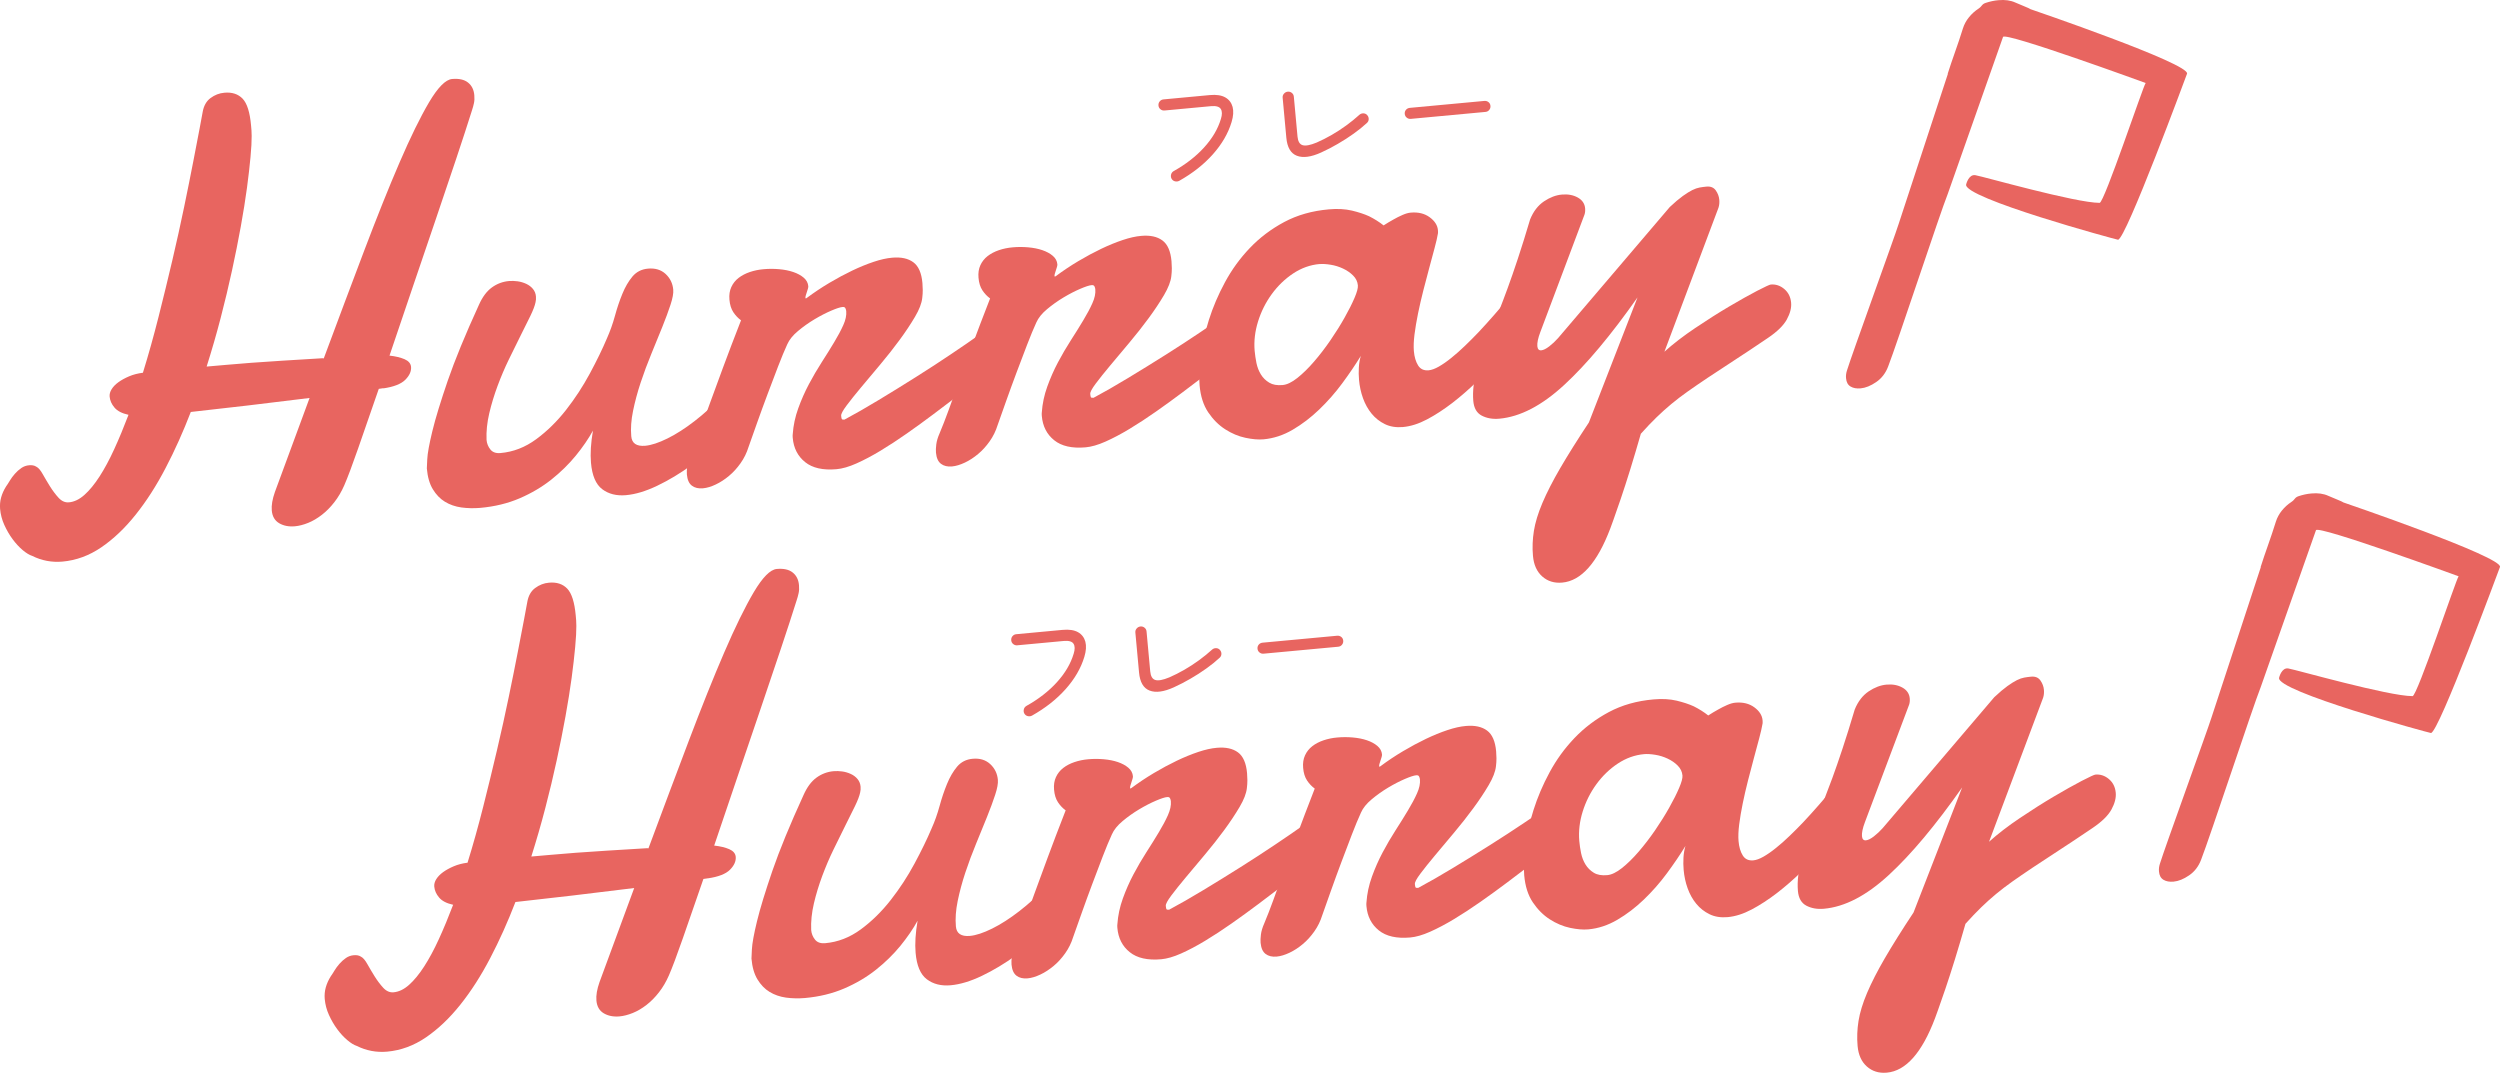 <?xml version="1.0" encoding="UTF-8"?><svg id="b" xmlns="http://www.w3.org/2000/svg" viewBox="0 0 543 233" width="543" height="233"><g id="c"><path d="m423.04,16.02c.92-2.96,2.24-6.37,3.3-9.83.28-.89.72-1.7,1.31-2.43.59-.73,1.28-1.36,2.09-1.89.8-.53.66-.95,1.57-1.25s1.83-.5,2.76-.58c1.41-.13,2.64.04,3.68.52,1.04.48,3.07,1.23,3.29,1.44,0,0,34.82,11.88,33.98,14.02-.22.57-13.31,36.05-14.99,36.05-.28,0-33.82-9.1-32.98-12.02,0,0,.53-2.25,2-2,1.72.29,21.75,6.01,26.99,6.01,1,0,9.5-25.5,10-26.03,0,0-30.53-11.15-30.98-10.01l-11.99,34.05c-1.67,4.16-10.94,32.32-12.97,37.55-.55,1.44-1.42,2.57-2.6,3.37-1.18.81-2.3,1.26-3.36,1.36-.89.08-1.62-.05-2.2-.4-.59-.35-.91-.96-.98-1.81-.05-.57.02-1.13.2-1.67,1.06-3.46,10.31-28.9,11.23-31.84l10.69-32.59Z" fill="#e86560"/><path d="m491.01,123.16c.92-2.96,2.24-6.37,3.3-9.83.28-.89.72-1.7,1.31-2.43.59-.73,1.28-1.36,2.09-1.89.8-.53.66-.95,1.57-1.25s1.83-.5,2.76-.58c1.41-.13,2.64.04,3.68.52,1.04.48,3.07,1.23,3.29,1.44,0,0,34.82,11.88,33.98,14.02-.22.57-13.31,36.05-14.99,36.05-.28,0-33.82-9.1-32.98-12.02,0,0,.53-2.25,2-2,1.72.29,21.75,6.01,26.99,6.01,1,0,9.5-25.5,10-26.03,0,0-30.53-11.15-30.98-10.01l-11.99,34.05c-1.67,4.16-10.94,32.32-12.97,37.55-.55,1.44-1.42,2.57-2.6,3.37-1.18.81-2.3,1.26-3.36,1.36-.89.08-1.62-.05-2.2-.4-.59-.35-.91-.96-.98-1.81-.05-.57.02-1.13.2-1.67,1.06-3.46,10.31-28.9,11.23-31.84l10.69-32.59Z" fill="#e86560"/><path d="m83.29,84.31c-.21.02-.4.05-.54.08-.15.04-.31.06-.48.07-1.68,4.9-3.17,9.2-4.47,12.9-1.29,3.7-2.3,6.38-3.02,8.04-.61,1.39-1.33,2.62-2.17,3.69-.83,1.07-1.73,1.98-2.7,2.73-.97.75-1.96,1.34-2.98,1.75-1.02.41-1.98.66-2.88.74-1.33.12-2.47-.11-3.42-.67s-1.49-1.49-1.6-2.77c-.1-1.11.13-2.45.68-4.01l7.53-20.42c-4.65.58-9.12,1.12-13.41,1.63-4.29.51-8.42.98-12.39,1.41-1.65,4.29-3.47,8.35-5.47,12.17-1.99,3.83-4.16,7.2-6.49,10.12-2.33,2.93-4.82,5.29-7.46,7.1-2.65,1.81-5.46,2.84-8.46,3.11-2.31.2-4.5-.21-6.57-1.24-.62-.2-1.32-.63-2.08-1.27s-1.49-1.44-2.18-2.37c-.69-.93-1.28-1.96-1.79-3.08-.51-1.12-.81-2.28-.92-3.48-.07-.86,0-1.69.23-2.51.23-.82.59-1.62,1.08-2.39.23-.32.5-.73.8-1.24.3-.5.67-1,1.1-1.49.43-.49.9-.91,1.41-1.26.51-.35,1.08-.55,1.73-.6.26-.02.52-.01.78.03s.51.14.74.29c.45.22.92.76,1.4,1.63.48.86,1.02,1.76,1.59,2.68.58.92,1.2,1.74,1.86,2.46.67.72,1.41,1.04,2.22.97,1.16-.1,2.28-.64,3.38-1.62,1.1-.98,2.19-2.31,3.27-3.98,1.08-1.67,2.15-3.65,3.2-5.95,1.05-2.29,2.08-4.78,3.1-7.46-1.41-.31-2.42-.83-3.05-1.58-.63-.74-.98-1.54-1.05-2.4-.04-.51.1-1.05.44-1.59.34-.55.83-1.05,1.48-1.52.65-.47,1.42-.89,2.31-1.27.89-.38,1.89-.64,3-.78,1.21-3.91,2.34-7.96,3.4-12.15,1.06-4.2,2.06-8.3,3-12.31.94-4.01,1.79-7.86,2.55-11.53.76-3.67,1.42-6.96,1.98-9.86.57-2.9,1.03-5.29,1.38-7.18.35-1.89.57-3.07.66-3.56.23-1.36.79-2.38,1.7-3.06.91-.68,1.92-1.08,3.03-1.17,1.67-.15,2.99.29,3.96,1.3.97,1.02,1.58,2.96,1.83,5.83.03.34.06.7.09,1.06.03.36.04.76.04,1.19.01,1.12-.07,2.65-.25,4.59-.18,1.94-.43,4.17-.77,6.71-.34,2.53-.79,5.33-1.34,8.38-.55,3.05-1.19,6.24-1.91,9.56-.72,3.32-1.54,6.75-2.46,10.29-.92,3.54-1.94,7.06-3.05,10.57,1.33-.12,2.78-.24,4.36-.38,1.58-.14,3.37-.28,5.36-.44,1.99-.15,4.25-.31,6.78-.46,2.53-.16,5.42-.33,8.68-.53.04,0,.09,0,.13.02.04.02.09.02.13.02,3.07-8.26,5.99-16.04,8.76-23.35,2.77-7.3,5.33-13.71,7.7-19.2,2.37-5.5,4.51-9.86,6.42-13.1,1.92-3.23,3.58-4.91,4.99-5.04,1.5-.13,2.65.12,3.46.77.81.64,1.27,1.56,1.37,2.76.06.64.03,1.22-.08,1.72-.11.51-.26,1.07-.47,1.69-.88,2.8-2,6.24-3.37,10.34-1.37,4.09-2.86,8.51-4.47,13.25-1.61,4.74-3.28,9.66-5.02,14.76-1.73,5.1-3.4,10.03-5.01,14.79,1.31.14,2.4.41,3.27.78.87.38,1.34.93,1.41,1.66.08.94-.33,1.88-1.24,2.8-.91.92-2.52,1.55-4.81,1.88Z" fill="#e86560"/><path d="m163.55,88.03c-1.7,2.31-3.71,4.59-6.03,6.85-2.33,2.26-4.74,4.29-7.26,6.11-2.51,1.82-5.01,3.32-7.5,4.51-2.48,1.19-4.75,1.87-6.8,2.05-2.05.18-3.77-.25-5.16-1.3-1.38-1.04-2.2-2.96-2.44-5.75-.17-1.97-.03-4.29.43-6.97-.97,1.77-2.21,3.58-3.73,5.44-1.52,1.86-3.29,3.59-5.3,5.19-2.02,1.6-4.31,2.96-6.89,4.07-2.58,1.11-5.43,1.8-8.55,2.08-1.41.12-2.78.09-4.11-.09-1.33-.19-2.52-.6-3.57-1.24-1.05-.64-1.92-1.55-2.63-2.72-.71-1.17-1.14-2.67-1.3-4.52,0-.04.02-.7.09-1.98.06-1.28.43-3.32,1.11-6.12.68-2.8,1.8-6.45,3.34-10.95,1.55-4.5,3.8-9.99,6.77-16.47.76-1.71,1.69-2.97,2.81-3.78,1.11-.81,2.36-1.28,3.73-1.4.6-.05,1.23-.03,1.88.06.65.09,1.27.28,1.86.55.58.27,1.07.64,1.45,1.1.39.46.61,1.02.66,1.66.04.43,0,.84-.09,1.24-.15.75-.53,1.74-1.13,2.98-.6,1.24-1.31,2.66-2.12,4.27-.81,1.6-1.66,3.33-2.55,5.18-.9,1.85-1.71,3.76-2.44,5.72-.73,1.97-1.34,3.95-1.81,5.96-.47,2.01-.67,3.94-.59,5.79.07.77.34,1.46.83,2.07.48.61,1.22.87,2.2.78,2.78-.24,5.37-1.25,7.76-3.01,2.39-1.76,4.55-3.89,6.49-6.37,1.94-2.48,3.66-5.12,5.16-7.9,1.5-2.79,2.74-5.33,3.7-7.61.68-1.53,1.27-3.16,1.74-4.88.47-1.73,1.01-3.33,1.62-4.81.6-1.48,1.33-2.73,2.19-3.76.86-1.02,1.99-1.6,3.41-1.72,1.54-.13,2.8.25,3.79,1.16.98.91,1.54,2.05,1.66,3.42.07.77-.13,1.86-.59,3.26-.46,1.4-1.05,3.01-1.78,4.82-.73,1.81-1.52,3.75-2.37,5.81-.85,2.06-1.63,4.15-2.33,6.26-.7,2.11-1.25,4.17-1.66,6.17-.41,2-.54,3.84-.39,5.51.13,1.54,1.14,2.23,3.03,2.07,1.33-.12,2.94-.65,4.84-1.59,1.9-.94,3.87-2.21,5.91-3.79,2.04-1.58,4.06-3.41,6.05-5.49,2-2.08,3.73-4.28,5.21-6.61l1.41,8.69Z" fill="#e86560"/><path d="m175.22,64.72c1.58-1.17,3.22-2.27,4.92-3.28,1.7-1.01,3.36-1.9,4.97-2.67,1.61-.77,3.16-1.4,4.65-1.9,1.49-.5,2.83-.8,4.03-.9,1.93-.17,3.45.16,4.58.99,1.13.83,1.79,2.34,1.98,4.52.04.47.06.98.07,1.52,0,.54-.03,1.12-.11,1.73-.12,1.13-.64,2.5-1.58,4.09-.94,1.59-2.05,3.27-3.34,5.02-1.29,1.76-2.69,3.53-4.19,5.32-1.5,1.79-2.89,3.45-4.16,4.96-1.27,1.52-2.32,2.83-3.15,3.94-.83,1.11-1.23,1.86-1.19,2.24.03.34.07.58.13.7.05.12.25.17.59.14,2.22-1.19,4.7-2.6,7.42-4.25,2.72-1.64,5.43-3.32,8.13-5.02,2.7-1.7,5.25-3.36,7.65-4.98,2.4-1.61,4.44-3.01,6.1-4.2.37-.25.75-.46,1.14-.65.39-.19.76-.29,1.1-.32.77-.07,1.43.13,1.99.6.56.47.87,1.13.95,1.99.09.99-.23,2.15-.96,3.49-.72,1.34-2.01,2.78-3.86,4.32-1.42,1.07-3,2.28-4.76,3.62-1.76,1.34-3.6,2.74-5.52,4.18-1.92,1.44-3.87,2.86-5.84,4.24-1.97,1.38-3.88,2.63-5.72,3.74-1.84,1.11-3.58,2.03-5.22,2.76-1.64.73-3.08,1.14-4.32,1.25-2.95.26-5.23-.25-6.83-1.54s-2.5-3.04-2.69-5.27c-.03-.34-.03-.6,0-.78.13-1.91.53-3.78,1.19-5.61.66-1.83,1.43-3.58,2.32-5.26.89-1.68,1.83-3.28,2.81-4.81.99-1.53,1.88-2.97,2.69-4.32.81-1.34,1.47-2.58,1.97-3.7.51-1.12.72-2.14.64-3.04-.02-.21-.08-.42-.18-.63-.1-.21-.31-.3-.61-.27-.51.04-1.34.31-2.48.8-1.14.49-2.35,1.11-3.62,1.87-1.27.76-2.47,1.61-3.59,2.55-1.13.94-1.9,1.91-2.33,2.89-.58,1.26-1.24,2.85-1.98,4.77-.74,1.92-1.5,3.93-2.29,6.03-.79,2.1-1.54,4.17-2.27,6.22-.73,2.05-1.35,3.81-1.87,5.28-.4,1.29-.98,2.46-1.73,3.52-.75,1.06-1.58,1.98-2.51,2.75-.92.77-1.88,1.4-2.88,1.87-.99.48-1.92.75-2.77.83-.98.09-1.79-.1-2.41-.57-.62-.46-.98-1.27-1.09-2.43-.04-.47-.02-1.07.07-1.79.09-.72.33-1.53.73-2.43.64-1.52,1.28-3.18,1.93-4.96.64-1.78,1.38-3.82,2.21-6.12.83-2.3,1.8-4.93,2.9-7.9,1.1-2.97,2.4-6.4,3.92-10.29-.64-.46-1.2-1.05-1.67-1.76-.47-.71-.76-1.63-.85-2.74-.09-1.03.05-1.94.41-2.72.36-.79.89-1.45,1.57-1.98.69-.53,1.5-.96,2.44-1.28.94-.32,1.95-.53,3.02-.62,1.11-.1,2.23-.1,3.36,0,1.13.1,2.15.3,3.06.61.91.31,1.67.72,2.27,1.23.6.51.94,1.13,1,1.86.01.13-.02.3-.08.53-.07.22-.14.47-.23.73-.08.27-.16.51-.23.73-.07.22-.09.4-.08.53,0,.09.03.13.08.12h.06s.12-.08.12-.08Z" fill="#e86560"/><path d="m229.32,59.98c1.58-1.17,3.22-2.27,4.92-3.28,1.7-1.01,3.36-1.9,4.97-2.67,1.61-.77,3.16-1.4,4.65-1.9,1.49-.5,2.83-.8,4.03-.9,1.93-.17,3.45.16,4.58.99,1.13.83,1.79,2.34,1.98,4.52.04.47.06.98.07,1.52,0,.54-.03,1.12-.11,1.73-.12,1.13-.65,2.5-1.58,4.09-.94,1.59-2.05,3.27-3.34,5.02-1.29,1.76-2.69,3.53-4.19,5.32-1.5,1.79-2.89,3.45-4.16,4.96-1.27,1.52-2.32,2.83-3.15,3.94-.83,1.11-1.23,1.86-1.19,2.24.03.34.07.58.13.7.05.12.25.17.59.14,2.22-1.19,4.7-2.6,7.42-4.25,2.72-1.64,5.43-3.32,8.13-5.02,2.7-1.7,5.25-3.36,7.65-4.98,2.4-1.61,4.44-3.01,6.1-4.2.37-.25.75-.46,1.14-.65.39-.19.76-.29,1.1-.32.77-.07,1.43.13,1.99.6s.88,1.13.95,1.99c.09.99-.23,2.15-.96,3.48-.72,1.34-2.01,2.78-3.86,4.32-1.42,1.07-3,2.28-4.76,3.62-1.76,1.34-3.6,2.73-5.52,4.18-1.92,1.44-3.87,2.86-5.84,4.24-1.97,1.38-3.88,2.63-5.72,3.74-1.84,1.11-3.58,2.03-5.22,2.76-1.64.73-3.08,1.14-4.32,1.25-2.95.26-5.23-.25-6.83-1.54-1.6-1.28-2.5-3.04-2.69-5.27-.03-.34-.03-.6,0-.78.13-1.91.53-3.78,1.19-5.61.66-1.83,1.43-3.58,2.32-5.26.89-1.68,1.83-3.28,2.81-4.81.99-1.53,1.88-2.97,2.69-4.32.81-1.34,1.47-2.58,1.97-3.7.51-1.12.72-2.14.64-3.04-.02-.21-.08-.42-.18-.63-.11-.21-.31-.3-.61-.27-.51.04-1.34.31-2.48.8-1.14.49-2.35,1.11-3.62,1.87-1.27.76-2.47,1.61-3.59,2.55-1.13.94-1.9,1.91-2.33,2.89-.58,1.26-1.24,2.85-1.98,4.77-.74,1.92-1.5,3.93-2.29,6.03-.79,2.1-1.54,4.17-2.27,6.22-.73,2.05-1.35,3.81-1.87,5.28-.4,1.29-.98,2.46-1.73,3.52-.75,1.06-1.58,1.98-2.51,2.75-.92.77-1.88,1.4-2.88,1.87s-1.92.75-2.77.83c-.98.09-1.79-.1-2.41-.57s-.98-1.27-1.09-2.43c-.04-.47-.02-1.07.07-1.79.09-.72.33-1.53.73-2.43.64-1.52,1.28-3.18,1.93-4.96.64-1.78,1.38-3.82,2.21-6.12.83-2.3,1.8-4.93,2.9-7.9,1.1-2.97,2.4-6.4,3.92-10.29-.64-.46-1.2-1.05-1.67-1.76-.47-.71-.76-1.63-.85-2.74-.09-1.03.05-1.94.41-2.72.36-.79.89-1.45,1.57-1.98.69-.53,1.5-.96,2.44-1.28.94-.32,1.95-.53,3.02-.62,1.11-.1,2.23-.1,3.36,0,1.13.1,2.15.3,3.06.61.91.31,1.67.72,2.27,1.23.6.51.94,1.13,1,1.86.01.13-.02.3-.08.53-.07.22-.14.47-.23.73-.08.27-.16.51-.23.73-.07.22-.09.4-.08.53,0,.09.03.13.08.12h.06s.12-.08.12-.08Z" fill="#e86560"/><path d="m332.5,70.04c-.71.8-1.65,1.89-2.82,3.29-1.17,1.4-2.52,2.92-4.03,4.56-1.52,1.65-3.14,3.31-4.87,4.99-1.73,1.68-3.51,3.23-5.35,4.65-1.84,1.41-3.66,2.6-5.48,3.56-1.81.96-3.55,1.51-5.22,1.66-1.5.13-2.81-.08-3.93-.63-1.13-.55-2.09-1.31-2.88-2.27s-1.42-2.09-1.88-3.37c-.46-1.28-.74-2.6-.86-3.97-.08-.9-.09-1.79-.04-2.68.05-.89.19-1.73.43-2.53-1.17,1.92-2.52,3.9-4.04,5.96-1.52,2.06-3.19,3.95-5,5.69-1.81,1.74-3.73,3.2-5.76,4.39s-4.14,1.88-6.32,2.08c-1.11.1-2.43-.01-3.94-.33-1.52-.32-2.98-.94-4.4-1.85-1.42-.91-2.64-2.14-3.69-3.69-1.04-1.55-1.66-3.5-1.87-5.86-.15-1.76-.07-3.88.25-6.37.32-2.49.91-5.1,1.77-7.83.86-2.73,2.02-5.46,3.49-8.18,1.47-2.72,3.26-5.2,5.4-7.44,2.13-2.24,4.62-4.12,7.46-5.64,2.84-1.52,6.08-2.44,9.72-2.76,1.88-.17,3.55-.07,5,.27,1.45.35,2.7.76,3.73,1.23,1.17.59,2.22,1.25,3.15,1.99.69-.45,1.41-.88,2.15-1.29.62-.36,1.27-.68,1.95-.98.69-.3,1.28-.47,1.8-.51,1.63-.14,2.99.19,4.1,1s1.71,1.75,1.8,2.82c.03.3.02.54,0,.71-.14.83-.38,1.89-.73,3.17-.34,1.28-.72,2.71-1.15,4.28-.42,1.57-.85,3.21-1.29,4.91-.43,1.7-.82,3.37-1.15,4.99-.33,1.63-.59,3.15-.77,4.57-.18,1.42-.22,2.62-.14,3.61.11,1.29.42,2.33.92,3.13.5.8,1.26,1.15,2.29,1.06.64-.06,1.38-.33,2.22-.81.84-.48,1.75-1.11,2.71-1.89.97-.78,1.96-1.65,2.97-2.63,1.01-.97,2-1.96,2.94-2.95,2.21-2.35,4.54-5.02,7-8,.64-.62,1.27-.95,1.92-1.01.86-.07,1.61.28,2.26,1.07.65.79,1.02,1.69,1.11,2.72.1,1.2-.21,2.24-.96,3.13Zm-45.92-12.69c-2.01.18-3.91.86-5.71,2.05-1.79,1.19-3.34,2.69-4.65,4.49-1.31,1.8-2.3,3.78-2.97,5.93-.67,2.15-.92,4.28-.74,6.38.08.86.21,1.74.39,2.65.19.91.51,1.74.96,2.47.45.74,1.05,1.33,1.81,1.79s1.72.63,2.92.52c.94-.08,2.01-.6,3.2-1.54,1.19-.95,2.4-2.13,3.63-3.56,1.23-1.42,2.42-2.98,3.57-4.65,1.15-1.68,2.17-3.31,3.06-4.9.9-1.59,1.61-3.01,2.15-4.27.54-1.26.78-2.16.73-2.72-.07-.81-.41-1.53-1.03-2.14-.61-.62-1.35-1.12-2.2-1.52-.85-.4-1.75-.68-2.69-.83-.94-.15-1.75-.2-2.44-.14Z" fill="#e86560"/><path d="m362.65,44.99c1.11-1.05,2.07-1.85,2.86-2.42.79-.57,1.48-.99,2.05-1.28.58-.29,1.11-.47,1.6-.56.49-.09.99-.15,1.5-.2.9-.08,1.57.2,2.01.83.44.63.7,1.31.76,2.04.05.6,0,1.17-.17,1.7l-11.75,31.29c1.92-1.72,4.15-3.44,6.7-5.15,2.54-1.71,5-3.27,7.35-4.66,2.36-1.39,4.39-2.53,6.1-3.42,1.71-.88,2.7-1.34,2.95-1.36,1.07-.09,2.05.23,2.93.97.88.74,1.38,1.74,1.49,2.98.1,1.12-.22,2.33-.94,3.65-.73,1.32-2.09,2.64-4.08,3.99-2.85,1.93-5.34,3.59-7.46,4.96-2.12,1.37-4,2.61-5.63,3.7-1.63,1.09-3.07,2.08-4.33,2.97-1.26.89-2.44,1.79-3.55,2.71-1.11.92-2.19,1.89-3.24,2.91-1.05,1.02-2.19,2.21-3.41,3.57-.76,2.66-1.52,5.21-2.27,7.65-.76,2.44-1.45,4.6-2.09,6.47-.64,1.87-1.16,3.38-1.58,4.54-.42,1.16-.64,1.78-.68,1.87-2.84,7.5-6.33,11.44-10.48,11.8-1.71.15-3.15-.3-4.32-1.34-1.17-1.04-1.84-2.53-2.01-4.46-.16-1.8-.09-3.61.2-5.43.29-1.82.91-3.85,1.86-6.09.95-2.24,2.24-4.76,3.87-7.56,1.63-2.8,3.7-6.1,6.22-9.91l10.56-27.16c-5.75,8.19-11.06,14.53-15.93,19.02-4.87,4.49-9.57,6.93-14.1,7.33-1.45.13-2.72-.1-3.81-.67s-1.69-1.63-1.83-3.18c-.19-2.14.11-4.61.91-7.4.47-1.51.95-2.9,1.45-4.18.49-1.27,1.01-2.55,1.54-3.83s1.09-2.65,1.68-4.13,1.21-3.14,1.89-4.99c.68-1.85,1.42-3.99,2.22-6.41.8-2.42,1.69-5.25,2.65-8.49.71-1.75,1.72-3.05,3.02-3.93,1.3-.87,2.6-1.36,3.88-1.47,1.33-.12,2.48.1,3.45.64.97.54,1.51,1.33,1.6,2.35.04.51,0,.97-.14,1.37l-9.6,25.53c-.49,1.3-.7,2.31-.64,3.04.06.64.34.94.85.9.47-.04,1.05-.33,1.74-.86.69-.53,1.32-1.13,1.91-1.79l24.23-28.43Z" fill="#e86560"/><path d="m153.8,190.76c-.21.02-.4.05-.54.08-.15.04-.31.06-.48.07-1.68,4.9-3.17,9.2-4.47,12.9-1.29,3.7-2.3,6.38-3.02,8.04-.61,1.39-1.33,2.62-2.17,3.69-.83,1.07-1.73,1.98-2.7,2.73s-1.96,1.34-2.98,1.75c-1.02.41-1.98.66-2.88.74-1.33.12-2.47-.11-3.42-.67-.95-.56-1.49-1.49-1.6-2.78-.1-1.11.13-2.45.68-4.01l7.53-20.42c-4.65.58-9.12,1.12-13.41,1.63-4.29.51-8.42.98-12.39,1.41-1.65,4.29-3.47,8.35-5.47,12.17-1.99,3.82-4.16,7.2-6.49,10.12-2.33,2.93-4.82,5.29-7.46,7.1-2.65,1.81-5.46,2.84-8.46,3.11-2.31.2-4.5-.21-6.57-1.24-.62-.2-1.32-.63-2.08-1.28-.77-.65-1.49-1.43-2.18-2.37-.69-.93-1.28-1.96-1.79-3.08-.51-1.12-.81-2.28-.92-3.48-.07-.86,0-1.69.23-2.51.23-.82.59-1.62,1.08-2.4.23-.32.5-.73.8-1.24.3-.5.67-1,1.1-1.49.43-.49.9-.91,1.41-1.26.51-.35,1.08-.55,1.73-.6.26-.02.52-.01.78.03s.51.14.74.29c.45.22.92.76,1.4,1.63.48.86,1.02,1.76,1.59,2.68.58.92,1.2,1.74,1.86,2.46.67.72,1.41,1.04,2.22.97,1.16-.1,2.28-.64,3.38-1.62,1.1-.98,2.19-2.31,3.27-3.98,1.08-1.67,2.15-3.65,3.2-5.95,1.05-2.29,2.08-4.78,3.1-7.46-1.41-.31-2.42-.83-3.05-1.58-.63-.74-.98-1.54-1.05-2.4-.04-.51.1-1.05.44-1.59s.83-1.05,1.48-1.52c.65-.47,1.42-.89,2.31-1.27.89-.38,1.89-.64,3-.78,1.21-3.91,2.34-7.96,3.4-12.15,1.06-4.2,2.06-8.3,3-12.31.94-4.01,1.79-7.86,2.55-11.53.76-3.67,1.42-6.96,1.98-9.86.57-2.9,1.02-5.29,1.38-7.18.35-1.89.57-3.07.66-3.56.23-1.36.79-2.38,1.7-3.06.91-.68,1.92-1.08,3.03-1.17,1.67-.15,2.99.29,3.96,1.3.97,1.02,1.58,2.96,1.84,5.83.03.34.06.7.09,1.06.03.36.04.76.04,1.19.01,1.12-.07,2.65-.25,4.59-.18,1.94-.43,4.17-.77,6.71-.34,2.54-.79,5.33-1.34,8.38-.55,3.05-1.19,6.24-1.91,9.56-.72,3.33-1.54,6.75-2.46,10.29-.92,3.54-1.94,7.06-3.05,10.57,1.33-.12,2.78-.24,4.36-.38,1.58-.14,3.37-.28,5.36-.44,1.99-.15,4.25-.31,6.78-.46,2.53-.16,5.42-.33,8.68-.53.04,0,.09,0,.13.02.04.02.09.02.13.02,3.07-8.26,5.99-16.04,8.76-23.35,2.77-7.3,5.33-13.71,7.7-19.2,2.37-5.5,4.51-9.86,6.42-13.1,1.92-3.23,3.58-4.91,4.99-5.04,1.5-.13,2.65.12,3.46.77.81.64,1.27,1.56,1.37,2.76.06.64.03,1.22-.08,1.72-.11.51-.26,1.07-.47,1.69-.88,2.8-2,6.24-3.37,10.34-1.37,4.09-2.86,8.51-4.47,13.25-1.61,4.74-3.28,9.66-5.02,14.76-1.73,5.1-3.4,10.03-5.01,14.79,1.31.14,2.4.41,3.27.78.87.38,1.34.93,1.41,1.66.08.94-.33,1.88-1.24,2.8-.91.92-2.52,1.55-4.82,1.88Z" fill="#e86560"/><path d="m234.06,194.48c-1.7,2.31-3.71,4.59-6.03,6.85-2.33,2.26-4.74,4.29-7.26,6.11-2.51,1.82-5.01,3.32-7.5,4.51-2.48,1.19-4.75,1.87-6.8,2.05s-3.77-.25-5.16-1.3-2.2-2.96-2.44-5.75c-.17-1.97-.03-4.29.43-6.97-.97,1.77-2.21,3.58-3.73,5.45-1.52,1.86-3.29,3.59-5.3,5.19-2.02,1.6-4.31,2.96-6.89,4.07-2.58,1.11-5.43,1.8-8.55,2.08-1.41.12-2.78.09-4.11-.09-1.33-.19-2.52-.6-3.57-1.24-1.05-.64-1.92-1.55-2.63-2.72-.71-1.17-1.14-2.67-1.3-4.52,0-.04.02-.7.09-1.98.06-1.28.43-3.32,1.11-6.12.68-2.8,1.8-6.45,3.34-10.95,1.55-4.5,3.8-9.99,6.77-16.47.76-1.71,1.69-2.97,2.81-3.78,1.11-.81,2.36-1.28,3.73-1.4.6-.05,1.23-.03,1.88.06.65.09,1.27.28,1.86.55.58.27,1.07.64,1.45,1.1.38.46.61,1.02.66,1.66.04.43,0,.84-.09,1.24-.15.75-.53,1.74-1.13,2.98-.6,1.24-1.31,2.66-2.12,4.27-.81,1.6-1.66,3.33-2.55,5.18-.9,1.85-1.71,3.76-2.44,5.72-.73,1.97-1.34,3.95-1.81,5.96-.47,2.01-.67,3.94-.59,5.79.07.77.34,1.46.83,2.07.48.61,1.22.86,2.2.78,2.78-.24,5.37-1.25,7.76-3.01,2.39-1.76,4.55-3.89,6.49-6.37,1.94-2.48,3.66-5.11,5.16-7.9s2.74-5.33,3.7-7.61c.69-1.53,1.27-3.16,1.74-4.88.47-1.73,1.01-3.33,1.62-4.81.6-1.48,1.33-2.73,2.19-3.76.86-1.02,1.99-1.6,3.41-1.72,1.54-.14,2.8.25,3.79,1.16.98.91,1.54,2.05,1.66,3.42.07.77-.13,1.86-.59,3.26-.46,1.4-1.05,3.01-1.78,4.82-.73,1.81-1.52,3.75-2.37,5.81-.85,2.06-1.63,4.15-2.33,6.26-.7,2.11-1.25,4.17-1.66,6.17-.41,2-.54,3.84-.39,5.51.13,1.54,1.14,2.23,3.03,2.07,1.33-.12,2.94-.65,4.84-1.59,1.9-.94,3.87-2.21,5.91-3.79,2.04-1.58,4.06-3.41,6.05-5.49,2-2.07,3.73-4.28,5.21-6.61l1.41,8.69Z" fill="#e86560"/><path d="m245.73,171.17c1.58-1.17,3.22-2.27,4.92-3.28,1.7-1.01,3.36-1.9,4.97-2.67,1.61-.77,3.16-1.4,4.65-1.9,1.49-.5,2.83-.8,4.03-.9,1.93-.17,3.45.16,4.58.99,1.13.83,1.79,2.34,1.98,4.52.04.47.06.98.07,1.52,0,.54-.03,1.12-.11,1.73-.12,1.13-.64,2.5-1.58,4.09-.94,1.59-2.05,3.27-3.34,5.02-1.29,1.76-2.69,3.53-4.19,5.32-1.5,1.8-2.89,3.45-4.16,4.96-1.27,1.52-2.32,2.83-3.15,3.94-.83,1.11-1.23,1.86-1.19,2.24.03.34.07.58.13.7.05.12.25.17.59.14,2.22-1.19,4.7-2.6,7.42-4.25,2.72-1.64,5.43-3.32,8.13-5.02,2.7-1.7,5.24-3.36,7.65-4.98,2.4-1.61,4.44-3.01,6.1-4.2.37-.25.75-.46,1.14-.65.39-.19.76-.29,1.1-.32.77-.07,1.43.13,1.99.6.56.47.88,1.13.95,1.99.09.99-.23,2.15-.96,3.48-.72,1.34-2.01,2.78-3.86,4.32-1.42,1.07-3,2.28-4.76,3.62-1.76,1.34-3.6,2.73-5.52,4.18-1.92,1.44-3.87,2.86-5.84,4.24-1.97,1.38-3.88,2.63-5.72,3.74-1.84,1.11-3.58,2.03-5.22,2.76-1.64.73-3.08,1.14-4.32,1.25-2.95.26-5.23-.25-6.83-1.54-1.6-1.28-2.5-3.04-2.69-5.27-.03-.34-.03-.6,0-.78.13-1.91.53-3.78,1.19-5.61.66-1.83,1.43-3.58,2.32-5.26.89-1.68,1.83-3.28,2.81-4.81.99-1.53,1.88-2.97,2.69-4.32.81-1.34,1.47-2.58,1.97-3.7.5-1.12.72-2.14.64-3.04-.02-.21-.08-.42-.18-.63-.11-.21-.31-.3-.61-.27-.51.04-1.34.31-2.48.8-1.14.49-2.35,1.11-3.62,1.87-1.27.76-2.47,1.61-3.59,2.55-1.13.94-1.9,1.91-2.33,2.89-.58,1.26-1.24,2.85-1.98,4.77-.74,1.92-1.5,3.93-2.29,6.03-.79,2.1-1.54,4.17-2.27,6.22-.73,2.05-1.35,3.81-1.87,5.28-.4,1.29-.98,2.46-1.73,3.52-.75,1.06-1.58,1.98-2.51,2.75-.93.77-1.88,1.4-2.88,1.87s-1.92.75-2.77.83c-.98.09-1.79-.1-2.41-.57s-.98-1.27-1.09-2.43c-.04-.47-.02-1.07.07-1.79.09-.72.33-1.53.73-2.43.64-1.52,1.28-3.18,1.93-4.96.64-1.78,1.38-3.82,2.21-6.12.83-2.3,1.8-4.93,2.9-7.9,1.1-2.97,2.4-6.4,3.92-10.29-.64-.46-1.2-1.05-1.67-1.76-.47-.71-.76-1.63-.85-2.74-.09-1.03.05-1.94.41-2.72.36-.79.89-1.45,1.57-1.98.69-.54,1.5-.96,2.44-1.28.94-.32,1.95-.53,3.02-.62,1.11-.1,2.23-.1,3.36,0,1.13.1,2.15.3,3.06.61.91.31,1.67.72,2.27,1.23.6.51.94,1.13,1,1.86.01.13-.02.3-.08.53-.07.22-.14.47-.23.73-.08.27-.16.51-.23.73-.07.22-.09.4-.08.53,0,.09.03.13.08.12h.06s.12-.08.12-.08Z" fill="#e86560"/><path d="m299.83,166.43c1.58-1.18,3.22-2.27,4.92-3.28,1.7-1.01,3.36-1.9,4.97-2.67,1.61-.77,3.16-1.4,4.65-1.9,1.49-.5,2.83-.8,4.03-.9,1.93-.17,3.45.16,4.58.99,1.13.83,1.79,2.34,1.98,4.52.04.47.06.98.07,1.52,0,.54-.03,1.12-.11,1.73-.12,1.13-.64,2.5-1.58,4.09-.94,1.59-2.05,3.27-3.34,5.02-1.29,1.76-2.69,3.53-4.19,5.32-1.5,1.79-2.89,3.45-4.16,4.96-1.27,1.52-2.32,2.83-3.15,3.94-.83,1.11-1.23,1.86-1.19,2.24.03.34.07.58.13.7.05.12.25.17.59.14,2.22-1.19,4.7-2.6,7.42-4.25,2.72-1.64,5.43-3.32,8.13-5.02,2.7-1.7,5.24-3.36,7.65-4.98,2.4-1.61,4.44-3.01,6.1-4.2.37-.25.75-.46,1.14-.65.39-.19.76-.29,1.1-.32.77-.07,1.43.13,1.99.6.56.47.88,1.13.95,1.99.09.99-.23,2.15-.96,3.49-.72,1.34-2.01,2.78-3.86,4.32-1.42,1.07-3,2.28-4.76,3.62-1.76,1.34-3.6,2.73-5.52,4.18-1.92,1.44-3.87,2.86-5.84,4.24-1.97,1.38-3.88,2.63-5.72,3.74-1.84,1.11-3.58,2.03-5.22,2.76-1.64.73-3.08,1.14-4.32,1.25-2.95.26-5.23-.25-6.83-1.54-1.6-1.29-2.5-3.04-2.69-5.27-.03-.34-.03-.6,0-.78.13-1.91.53-3.78,1.19-5.61.66-1.83,1.43-3.58,2.32-5.26.89-1.68,1.83-3.28,2.81-4.81.99-1.53,1.88-2.97,2.69-4.32.81-1.34,1.47-2.58,1.97-3.7.51-1.12.72-2.14.64-3.04-.02-.21-.08-.42-.18-.63-.1-.21-.31-.3-.61-.27-.51.04-1.34.31-2.48.8-1.14.49-2.35,1.11-3.62,1.87-1.27.76-2.47,1.61-3.59,2.55-1.13.94-1.9,1.91-2.33,2.89-.58,1.26-1.24,2.85-1.98,4.77-.74,1.92-1.5,3.93-2.29,6.03-.79,2.1-1.54,4.17-2.27,6.22-.73,2.05-1.35,3.81-1.87,5.28-.4,1.29-.98,2.46-1.73,3.52-.75,1.06-1.58,1.98-2.51,2.75-.92.77-1.88,1.4-2.88,1.87s-1.92.75-2.77.83c-.98.09-1.79-.1-2.41-.57-.62-.46-.98-1.27-1.09-2.43-.04-.47-.02-1.07.07-1.79.09-.72.33-1.53.73-2.43.64-1.52,1.28-3.18,1.93-4.96.64-1.78,1.38-3.82,2.21-6.12.83-2.3,1.8-4.93,2.9-7.9,1.1-2.97,2.41-6.4,3.92-10.29-.64-.46-1.2-1.05-1.67-1.76-.47-.71-.76-1.63-.85-2.74-.09-1.03.05-1.94.41-2.72.36-.79.89-1.45,1.57-1.98.69-.54,1.5-.96,2.44-1.28.94-.32,1.95-.53,3.02-.62,1.11-.1,2.23-.1,3.36,0,1.13.1,2.15.3,3.06.61.91.31,1.67.72,2.27,1.23.6.51.94,1.13,1,1.86.01.13-.02.3-.08.53-.07.22-.14.47-.23.73-.08.27-.16.51-.23.73-.07.22-.09.4-.08.53,0,.09.03.13.08.12h.06s.12-.08.12-.08Z" fill="#e86560"/><path d="m403.01,176.49c-.71.8-1.65,1.89-2.82,3.29s-2.52,2.92-4.03,4.56c-1.52,1.65-3.14,3.31-4.87,4.99-1.73,1.68-3.51,3.23-5.35,4.65-1.84,1.41-3.66,2.6-5.48,3.56-1.81.96-3.55,1.51-5.22,1.66-1.5.13-2.81-.08-3.93-.63-1.13-.55-2.09-1.31-2.88-2.27-.8-.97-1.42-2.09-1.88-3.37-.46-1.28-.74-2.6-.86-3.97-.08-.9-.09-1.79-.04-2.69.05-.89.19-1.73.43-2.53-1.17,1.92-2.52,3.9-4.04,5.96-1.52,2.06-3.19,3.95-5,5.69-1.81,1.74-3.73,3.2-5.76,4.39-2.03,1.19-4.14,1.89-6.32,2.08-1.11.1-2.43-.01-3.94-.33s-2.98-.94-4.4-1.85c-1.42-.91-2.64-2.14-3.69-3.69-1.04-1.55-1.66-3.5-1.87-5.86-.15-1.76-.07-3.88.25-6.37.32-2.49.91-5.1,1.77-7.83.86-2.73,2.02-5.46,3.49-8.18,1.47-2.72,3.26-5.2,5.4-7.44,2.13-2.24,4.62-4.12,7.46-5.64,2.84-1.52,6.08-2.44,9.72-2.76,1.88-.17,3.55-.07,5,.27,1.45.35,2.7.76,3.73,1.23,1.17.59,2.22,1.25,3.15,1.99.69-.45,1.41-.88,2.15-1.29.62-.36,1.27-.68,1.95-.98.69-.3,1.29-.47,1.8-.51,1.63-.14,2.99.19,4.1,1,1.11.81,1.7,1.75,1.8,2.82.03.3.02.54,0,.71-.14.83-.38,1.89-.72,3.17-.34,1.28-.72,2.71-1.15,4.28-.42,1.57-.85,3.21-1.29,4.91-.43,1.7-.82,3.37-1.15,4.99-.33,1.63-.59,3.15-.77,4.57-.18,1.42-.22,2.62-.14,3.61.11,1.29.42,2.33.92,3.13.5.8,1.26,1.15,2.29,1.06.64-.06,1.38-.33,2.22-.81.84-.48,1.75-1.11,2.71-1.89.97-.77,1.96-1.65,2.97-2.63,1.01-.97,2-1.96,2.94-2.95,2.21-2.35,4.54-5.02,7-8,.64-.62,1.27-.95,1.92-1.01.86-.08,1.61.28,2.26,1.07.65.78,1.02,1.69,1.11,2.72.1,1.2-.21,2.24-.96,3.13Zm-45.92-12.69c-2.01.18-3.91.86-5.71,2.05-1.79,1.19-3.34,2.69-4.65,4.49-1.31,1.8-2.3,3.78-2.97,5.93-.67,2.15-.92,4.28-.74,6.38.07.86.21,1.74.39,2.65.19.91.51,1.74.96,2.47s1.05,1.33,1.8,1.79,1.72.63,2.92.52c.94-.08,2.01-.6,3.2-1.54,1.19-.95,2.4-2.13,3.63-3.56,1.23-1.43,2.42-2.98,3.57-4.65,1.15-1.68,2.17-3.31,3.06-4.9.9-1.59,1.61-3.01,2.15-4.27.54-1.26.78-2.16.73-2.72-.07-.81-.41-1.53-1.03-2.15-.61-.62-1.35-1.12-2.2-1.52-.85-.4-1.75-.68-2.69-.83-.94-.15-1.75-.2-2.44-.14Z" fill="#e86560"/><path d="m433.16,151.43c1.11-1.05,2.07-1.85,2.86-2.42.79-.57,1.48-.99,2.05-1.28.58-.29,1.11-.47,1.6-.56.49-.09.99-.15,1.5-.2.9-.08,1.57.2,2.01.83.44.63.7,1.31.76,2.04.05.6,0,1.17-.17,1.7l-11.75,31.29c1.92-1.72,4.15-3.44,6.7-5.15,2.54-1.71,5-3.27,7.35-4.66,2.36-1.39,4.39-2.53,6.1-3.42,1.71-.88,2.7-1.34,2.95-1.36,1.07-.09,2.05.23,2.93.97.88.74,1.38,1.74,1.49,2.98.1,1.12-.22,2.33-.94,3.65-.73,1.32-2.09,2.64-4.08,3.99-2.85,1.93-5.34,3.59-7.46,4.96-2.12,1.37-4,2.61-5.63,3.7-1.63,1.09-3.07,2.08-4.33,2.97-1.26.89-2.44,1.79-3.55,2.71-1.11.92-2.19,1.89-3.24,2.91-1.05,1.02-2.19,2.21-3.41,3.57-.76,2.66-1.52,5.21-2.27,7.65-.76,2.44-1.45,4.6-2.09,6.47-.63,1.87-1.16,3.38-1.58,4.54-.42,1.16-.64,1.78-.68,1.87-2.84,7.5-6.33,11.44-10.48,11.8-1.71.15-3.15-.3-4.32-1.34-1.17-1.04-1.84-2.53-2.01-4.46-.16-1.8-.09-3.61.2-5.43.29-1.82.91-3.85,1.86-6.09.95-2.24,2.24-4.76,3.87-7.56,1.63-2.8,3.7-6.1,6.22-9.91l10.56-27.16c-5.75,8.19-11.06,14.53-15.93,19.02-4.87,4.49-9.57,6.93-14.1,7.33-1.45.13-2.72-.1-3.81-.67-1.08-.57-1.69-1.63-1.83-3.18-.19-2.14.11-4.61.91-7.4.47-1.51.95-2.9,1.45-4.18.49-1.27,1.01-2.55,1.54-3.83.54-1.28,1.09-2.65,1.68-4.13.58-1.48,1.21-3.14,1.89-4.99.68-1.85,1.42-3.99,2.22-6.41.8-2.42,1.69-5.25,2.65-8.49.71-1.75,1.72-3.05,3.02-3.93,1.3-.87,2.6-1.36,3.88-1.47,1.33-.12,2.48.1,3.45.64.97.54,1.51,1.33,1.6,2.35.04.51,0,.97-.14,1.37l-9.6,25.52c-.49,1.3-.7,2.31-.64,3.04.06.64.34.94.85.9.47-.04,1.05-.33,1.74-.86.69-.54,1.32-1.13,1.91-1.79l24.23-28.43Z" fill="#e86560"/><path d="m256.11,39.28c-.28.15-.59.18-.91.1-.32-.08-.57-.27-.74-.57-.15-.28-.18-.58-.1-.91.08-.32.27-.56.55-.73,2.65-1.48,4.86-3.2,6.63-5.15,1.77-1.95,2.99-4.01,3.64-6.18.3-.95.29-1.68-.03-2.18-.32-.5-1.03-.7-2.14-.6l-10.08.94c-.33.03-.62-.06-.88-.27-.26-.21-.4-.48-.43-.81-.03-.35.06-.65.27-.9.21-.25.48-.4.81-.43l10.08-.94c1.41-.13,2.52.04,3.34.5.82.46,1.35,1.16,1.6,2.07.24.92.17,2.01-.22,3.29-.75,2.48-2.11,4.81-4.07,7.01-1.96,2.2-4.4,4.12-7.33,5.77Z" fill="#e86560"/><path d="m286.96,33.12c-2.18.99-3.94,1.23-5.28.71-1.33-.51-2.1-1.82-2.29-3.93l-.8-8.68c-.03-.33.06-.62.29-.88s.5-.4.83-.43c.33-.03.62.06.88.27.26.21.4.48.43.81l.8,8.68c.1,1.04.46,1.66,1.1,1.86.64.2,1.66.01,3.06-.57,1.08-.47,2.16-1.02,3.26-1.65,1.1-.63,2.16-1.33,3.18-2.07,1.02-.75,1.97-1.51,2.82-2.29.26-.23.55-.34.89-.33.33.01.61.14.82.38.23.26.34.55.33.88-.01.33-.14.61-.38.82-.85.79-1.82,1.58-2.91,2.35-1.08.77-2.22,1.51-3.42,2.2-1.2.7-2.4,1.32-3.61,1.87Z" fill="#e86560"/><path d="m306.42,25.82c-.33.03-.62-.06-.88-.27-.26-.21-.4-.48-.43-.81-.03-.35.06-.64.27-.89.21-.25.49-.38.82-.42l16.22-1.51c.33-.03.62.06.88.26.26.2.4.48.43.82.03.33-.06.62-.27.88-.21.26-.48.4-.81.43l-16.22,1.51Z" fill="#e86560"/><path d="m224.13,155.44c-.28.15-.59.18-.91.1-.32-.08-.57-.27-.74-.57-.15-.28-.18-.58-.1-.91.08-.32.27-.56.55-.73,2.65-1.48,4.86-3.2,6.63-5.15,1.77-1.95,2.99-4.01,3.64-6.18.3-.95.29-1.68-.03-2.18-.32-.5-1.03-.7-2.14-.6l-10.08.94c-.33.03-.62-.06-.88-.27-.26-.21-.4-.48-.43-.81-.03-.35.06-.65.27-.9.21-.25.48-.4.81-.43l10.08-.94c1.41-.13,2.52.04,3.34.5.82.46,1.35,1.16,1.6,2.07.24.92.17,2.01-.22,3.29-.75,2.48-2.11,4.81-4.07,7.01-1.96,2.2-4.4,4.12-7.33,5.77Z" fill="#e86560"/><path d="m254.97,149.28c-2.18.99-3.94,1.23-5.28.71-1.33-.51-2.1-1.82-2.29-3.93l-.8-8.68c-.03-.33.06-.62.29-.88s.5-.4.83-.43c.33-.03.62.06.88.27.26.21.4.48.43.81l.8,8.68c.1,1.04.46,1.66,1.1,1.86.64.2,1.66.01,3.06-.57,1.08-.47,2.16-1.02,3.26-1.65,1.1-.63,2.16-1.33,3.18-2.07,1.02-.75,1.97-1.51,2.82-2.29.26-.23.55-.34.89-.33.33.01.61.14.82.38.23.26.34.55.33.88-.01.33-.14.61-.38.82-.85.79-1.82,1.58-2.91,2.35-1.08.77-2.22,1.51-3.42,2.2-1.2.7-2.4,1.32-3.61,1.87Z" fill="#e86560"/><path d="m274.44,141.98c-.33.03-.62-.06-.88-.27-.26-.21-.4-.48-.43-.81-.03-.35.06-.64.27-.89.21-.25.49-.38.82-.42l16.22-1.51c.33-.03.62.06.88.26.26.2.4.48.43.82.03.33-.06.62-.27.88-.21.26-.48.4-.81.43l-16.22,1.51Z" fill="#e86560"/></g></svg>